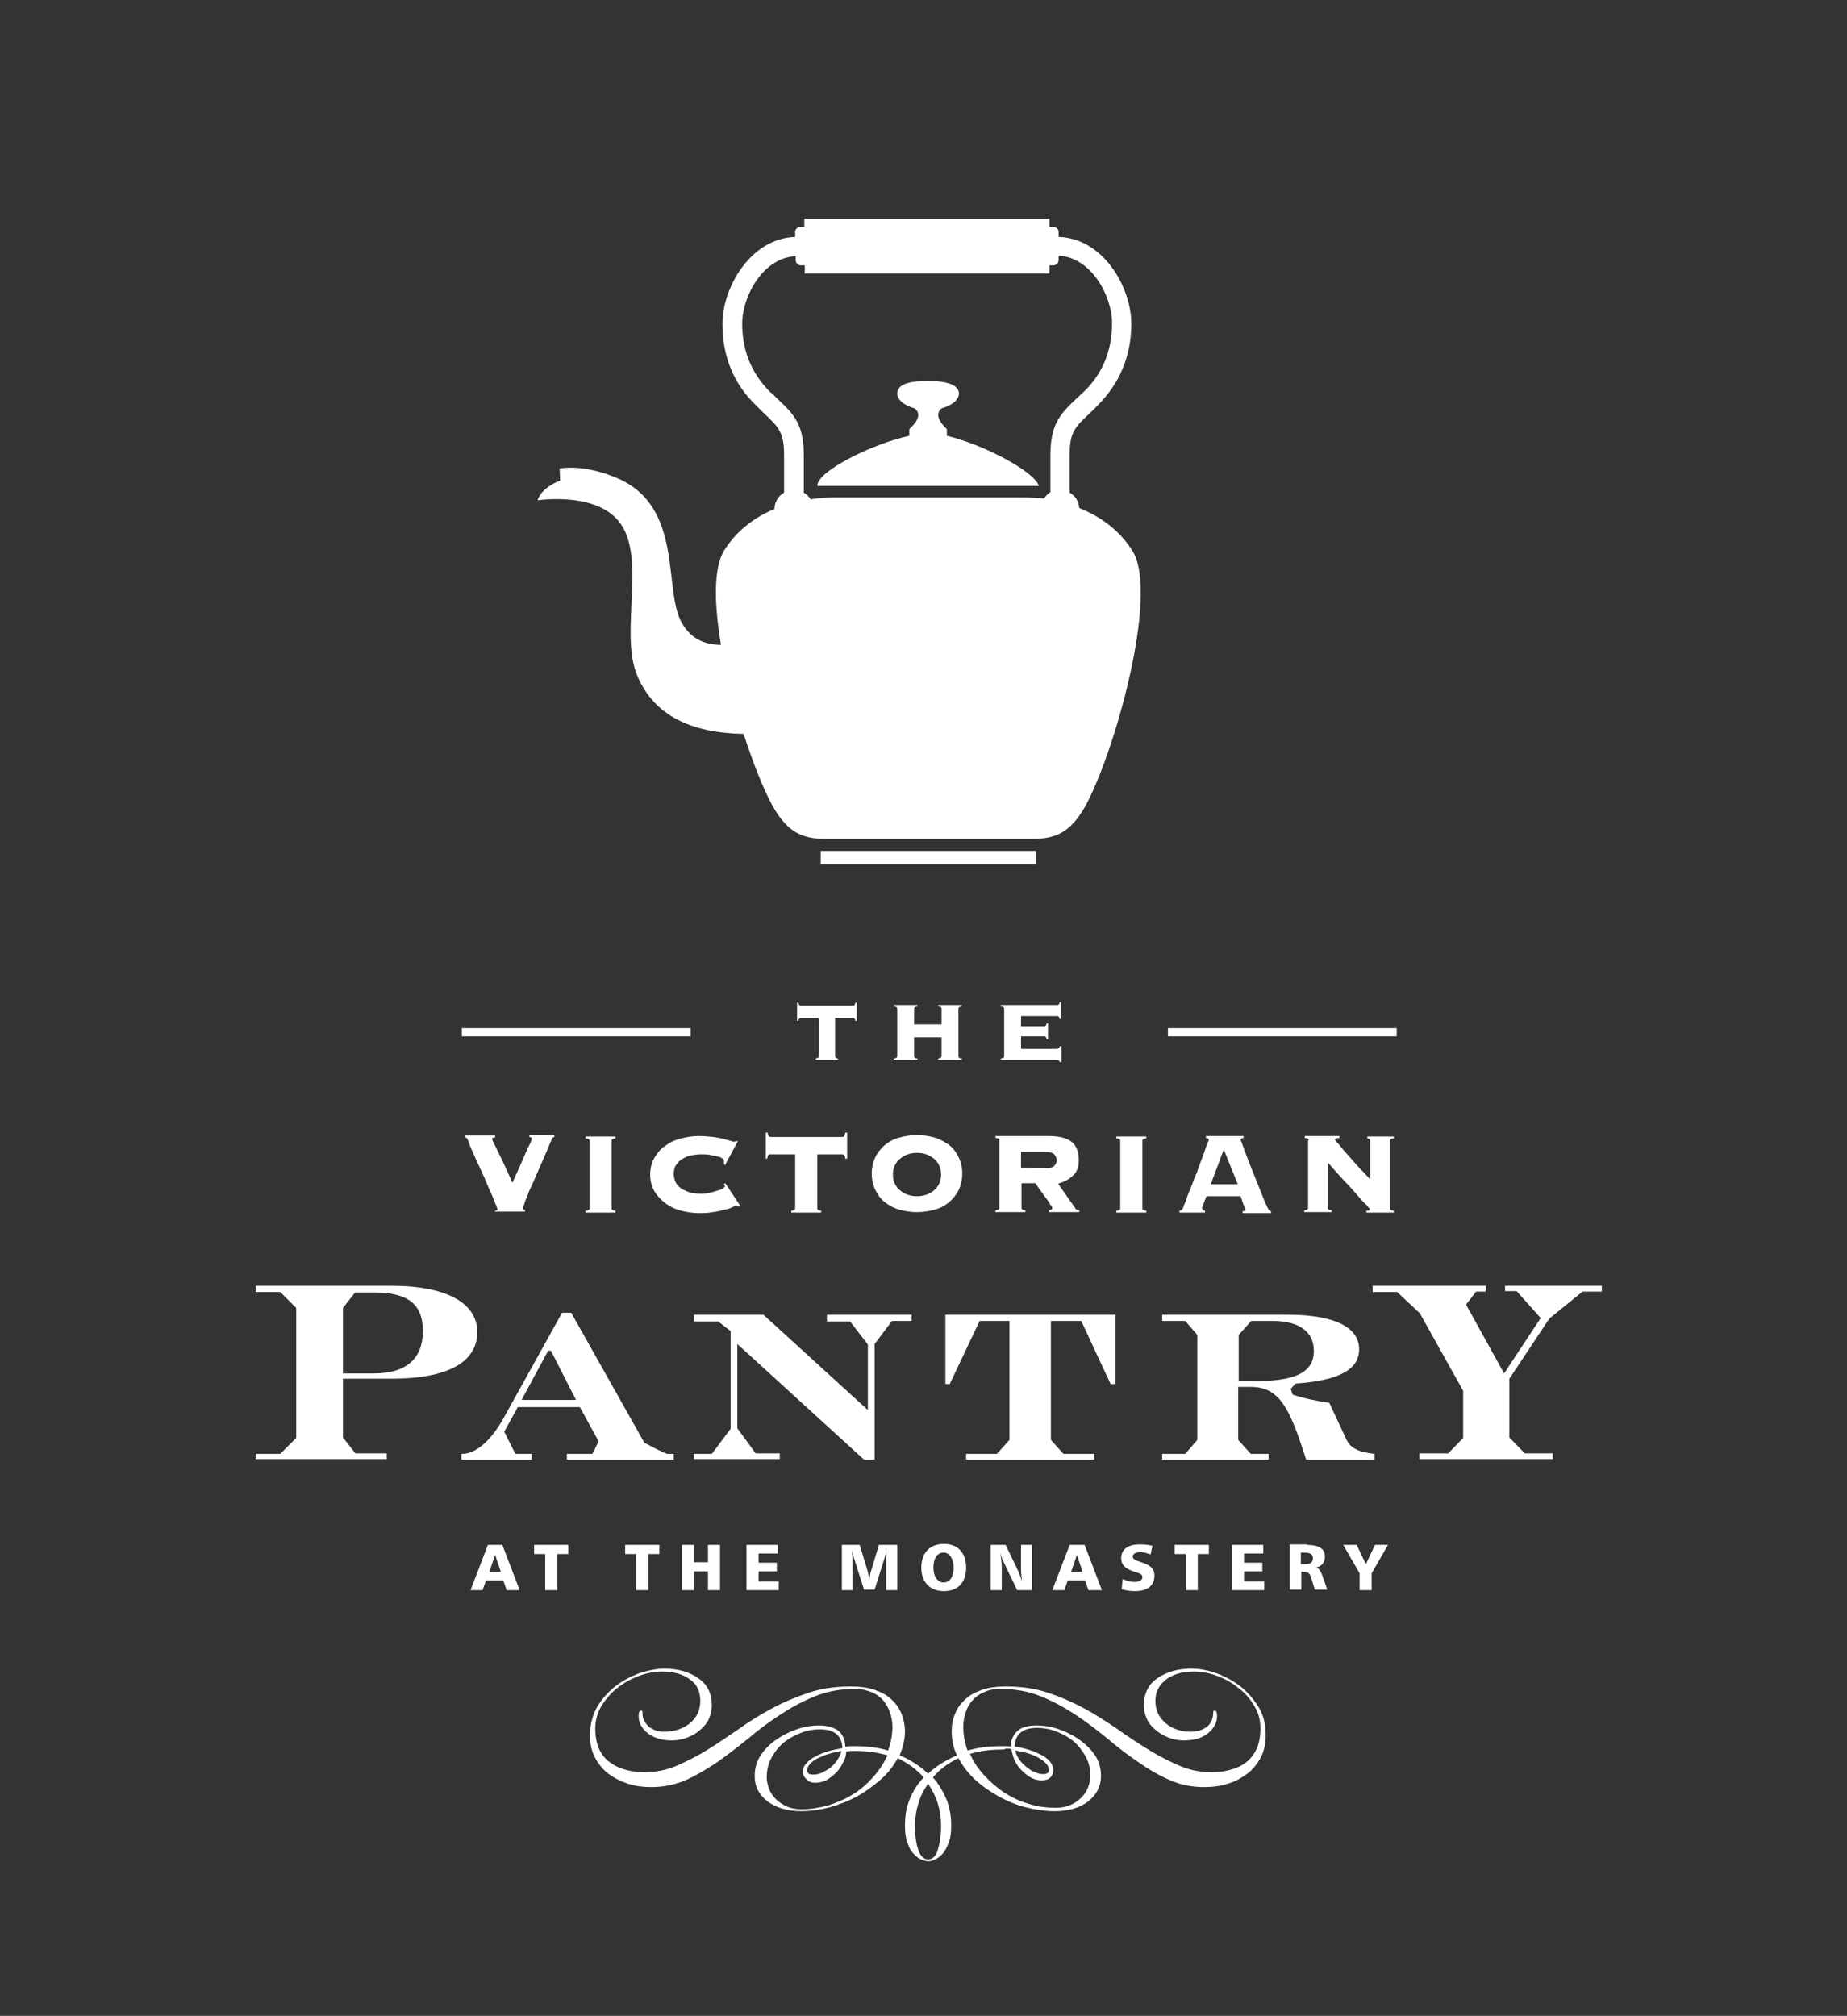 <?xml version="1.0" encoding="utf-8"?>
<!-- Generator: Adobe Illustrator 21.1.0, SVG Export Plug-In . SVG Version: 6.00 Build 0)  -->
<svg version="1.1" id="Layer_1" xmlns="http://www.w3.org/2000/svg" xmlns:xlink="http://www.w3.org/1999/xlink" x="0px" y="0px"
	 viewBox="0 0 383.5 418.6" style="enable-background:new 0 0 383.5 418.6;" xml:space="preserve">
<rect x="0" y="0" width="383.5" height="418.6" fill="#333333" stroke="none"/>
<style type="text/css">
	.st0{fill:#FFFFFF;}
</style>
<g>
	<g>
		<path class="st0" d="M104.3,320.8l3.6,9.4h-2.7l-0.7-2h-3.6l-0.7,2h-2.5l3.6-9.4H104.3z M101.6,326.4h2.4l-1.2-3.5L101.6,326.4z"
			/>
		<path class="st0" d="M118,320.8v1.9h-2.3v7.5h-2.5v-7.5h-2.3v-1.9H118z"/>
		<path class="st0" d="M136.9,320.8v1.9h-2.3v7.5h-2.5v-7.5h-2.3v-1.9H136.9z"/>
		<path class="st0" d="M144.1,320.8v3.6h2.9v-3.6h2.5v9.4H147v-3.9h-2.9v3.9h-2.5v-9.4H144.1z"/>
		<path class="st0" d="M161.5,320.8v1.8h-4v1.9h3.8v1.8h-3.8v2.1h4.2v1.8H155v-9.4H161.5z"/>
		<path class="st0" d="M178.5,320.8l1.7,5.6c0.1,0.4,0.2,1,0.3,1.7c0.1-0.8,0.2-1.3,0.3-1.7l1.7-5.6h3.8v9.4h-2.3v-6.3
			c0-0.6,0-1.3,0.1-2c-0.1,0.6-0.3,1.1-0.4,1.5l-2.1,6.7h-2.2l-2.1-6.6c-0.1-0.4-0.3-1-0.4-1.6c0.1,1.1,0.1,1.7,0.1,2v6.3h-2.2v-9.4
			H178.5z"/>
		<path class="st0" d="M200.6,325.5c0,3.1-1.7,4.9-4.6,4.9c-2.9,0-4.7-1.8-4.7-4.9c0-3.1,1.8-4.9,4.7-4.9
			C198.8,320.6,200.6,322.4,200.6,325.5z M193.8,325.5c0,1.9,0.9,3.1,2.1,3.1c1.3,0,2.1-1.1,2.1-3.1c0-1.9-0.9-3.1-2.1-3.1
			C194.7,322.4,193.8,323.5,193.8,325.5z"/>
		<path class="st0" d="M208.8,320.8l2.7,5.6c0.2,0.4,0.4,1.1,0.7,2c-0.1-0.9-0.2-1.7-0.2-2.3v-5.3h2.3v9.4h-3.1l-2.8-5.8
			c-0.3-0.6-0.5-1.2-0.7-1.9c0.2,1.2,0.3,2.1,0.3,2.8v4.9h-2.3v-9.4H208.8z"/>
		<path class="st0" d="M225.2,320.8l3.6,9.4H226l-0.7-2h-3.6l-0.7,2h-2.5l3.6-9.4H225.2z M222.4,326.4h2.4l-1.2-3.5L222.4,326.4z"/>
		<path class="st0" d="M238.9,322.8c-0.8-0.3-1.5-0.5-2.1-0.5c-1,0-1.6,0.4-1.6,0.9c0,0.4,0.3,0.7,0.9,0.9c1.1,0.4,1.9,0.6,2.6,1.1
			c0.7,0.5,1,1.1,1,2c0,2-1.4,3.2-4,3.2c-0.9,0-1.8-0.1-2.8-0.4l0.2-2.1c0.9,0.4,1.8,0.6,2.5,0.6c1,0,1.6-0.4,1.6-1
			c0-0.7-0.7-0.8-1.9-1.2c-1.7-0.6-2.5-1.4-2.5-2.7c0-1.9,1.4-2.9,3.9-2.9c0.9,0,1.8,0.1,2.6,0.3L238.9,322.8z"/>
		<path class="st0" d="M251,320.8v1.9h-2.3v7.5h-2.5v-7.5h-2.3v-1.9H251z"/>
		<path class="st0" d="M262.3,320.8v1.8h-4v1.9h3.8v1.8h-3.8v2.1h4.2v1.8h-6.7v-9.4H262.3z"/>
		<path class="st0" d="M271.4,320.8c2.4,0,3.7,0.8,3.7,2.4c0,1.2-0.6,2-1.8,2.3c0.7,0.3,0.9,0.8,1.2,1.5l1.1,3.1h-2.6l-0.8-2.6
			c-0.3-0.9-0.7-1.1-1.6-1.1h-0.4v3.7h-2.4v-9.4H271.4z M270.1,324.8h0.9c1.1,0,1.6-0.4,1.6-1.2c0-0.9-0.6-1.2-1.9-1.2h-0.6V324.8z"
			/>
		<path class="st0" d="M281.7,320.8l1.9,4l1.9-4h2.7l-3.4,5.9v3.5h-2.5v-3.5l-3.4-5.9H281.7z"/>
	</g>
	<g>
		<path class="st0" d="M53.1,301.9h5.1l3.3-3.3v-27l-3.3-3.3h-5.1V267h28.2c11.6,0,17.8,3.7,17.8,9.6c0,6.2-6,9.7-17.9,9.7h-10v12.2
			l2.6,3.3h6.5v1.2H53.1V301.9z M73.8,268.3l-2.6,3.3v13.6h6.4c6.8,0,10.2-3.1,10.2-8.8c0-5.7-3.2-8-10.1-8H73.8z"/>
		<path class="st0" d="M95.8,301.9c0.1,0,0.1,0,0.2,0c2.7,0,5.9-2.6,8.6-7.5l12.1-21.8h1.9l15.2,27c1.9,1,3.4,1.8,4.7,2.3h1.4v1.2
			h-22.2v-1.2h5.3l1.3-2.6l-3.9-7.1h-12.9l-2.8,5.1l2.3,4.6h3.4v1.2H95.8V301.9z M119.6,290.7l-5.2-10.2h-0.6l-5.5,10.2H119.6z"/>
		<path class="st0" d="M144.1,301.9h3.7l3.9-5.2v-20.3l-2.6-2h-5V273h14.4l21.7,19.8v-13.6l-3.7-4.8h-4.8V273h17.6v1.3h-4.1
			l-3.6,4.8v24h-2.2l-26.3-24v17.5l3.8,5.2h5v1.2h-17.8V301.9z"/>
		<path class="st0" d="M231.5,287.4h-0.9l-6.1-13.1h-6.3V299l2.6,2.9h6.4v1.2h-26.6v-1.2h6.4l2.6-2.9v-24.7h-6.2l-6.2,13.1h-0.9V273
			h35.3V287.4z"/>
		<path class="st0" d="M241.3,301.9h4.8l2.5-2.9v-21.8l-2.5-2.9h-4.8V273h25.9c9.9,0,15,2.6,15,7.2c0,4.3-4.4,6.5-13.2,7.1l-1,1.1
			l0.4,1.2c2.4,0.8,4.9,1.3,7.6,1.7l3.6,7.7c0.8,1.7,2.6,2.6,5.8,2.9v1.2h-14.2c-3.4-10.7-5.5-15.1-11.5-15.1h-2.6v11l2.6,2.9h3.7
			v1.2h-22.1V301.9z M260.5,286.8c8.1,0,12.3-1.6,12.3-6.3c0-3.9-3-6.2-8.5-6.2h-4.5l-2.6,2.9v9.6H260.5z"/>
		<path class="st0" d="M300.6,301.9l3.2-3.3v-9.8l-9-16.1l-4.7-4.4h-5.1V267h23.5v1.2h-2l-2.1,2.7l7.9,14.3l7.6-11.5l-5-5.6h-2.4
			V267h20.1v1.2h-4l-6.9,5.6l-8.3,12.5v12.2l3.2,3.3h5.8v1.2h-27.7v-1.2H300.6z"/>
	</g>
	<g>
		<path class="st0" d="M177.1,208.8c0.1,0,0.2,0,0.3-0.1c0.1-0.1,0.2-0.2,0.2-0.5h0.3v3.8h-0.3c0-0.2-0.1-0.4-0.2-0.5
			c-0.1-0.1-0.2-0.1-0.3-0.1h-3.7v7.9c0,0.2,0.1,0.3,0.2,0.4c0.1,0.1,0.3,0.1,0.4,0.1v0.3h-4.6v-0.3c0.1,0,0.3-0.1,0.4-0.1
			c0.1-0.1,0.2-0.2,0.2-0.4v-7.9h-3.7c-0.1,0-0.2,0-0.3,0.1c-0.1,0.1-0.2,0.2-0.2,0.5h-0.3v-3.8h0.3c0,0.2,0.1,0.4,0.2,0.5
			c0.1,0.1,0.2,0.1,0.3,0.1H177.1z"/>
		<path class="st0" d="M189.8,219.3c0,0.2,0.1,0.3,0.2,0.4c0.1,0.1,0.3,0.1,0.5,0.1v0.3h-4.9v-0.3c0.2,0,0.4-0.1,0.5-0.1
			c0.1-0.1,0.2-0.2,0.2-0.4v-9.8c0-0.2-0.1-0.3-0.2-0.4c-0.1-0.1-0.3-0.1-0.5-0.1v-0.3h4.9v0.3c-0.2,0-0.4,0.1-0.5,0.1
			c-0.1,0.1-0.2,0.2-0.2,0.4v3.2h5.7v-3.2c0-0.2-0.1-0.3-0.2-0.4c-0.1-0.1-0.3-0.1-0.5-0.1v-0.3h4.9v0.3c-0.2,0-0.4,0.1-0.5,0.1
			c-0.1,0.1-0.2,0.2-0.2,0.4v9.8c0,0.2,0.1,0.3,0.2,0.4c0.1,0.1,0.3,0.1,0.5,0.1v0.3h-4.9v-0.3c0.2,0,0.4-0.1,0.5-0.1
			c0.1-0.1,0.2-0.2,0.2-0.4v-3.9h-5.7V219.3z"/>
		<path class="st0" d="M219.4,217.8c0.3,0,0.6-0.2,0.7-0.6h0.3v3.4h-0.3c-0.1-0.2-0.2-0.4-0.3-0.4c-0.1,0-0.2-0.1-0.5-0.1h-11.5
			v-0.3c0.2,0,0.4-0.1,0.5-0.1c0.1-0.1,0.2-0.2,0.2-0.4v-9.8c0-0.2-0.1-0.3-0.2-0.4c-0.1-0.1-0.3-0.1-0.5-0.1v-0.3h11.7
			c0.1,0,0.2,0,0.3-0.1c0.1-0.1,0.2-0.2,0.2-0.5h0.3v3.5h-0.3c0-0.3-0.1-0.4-0.2-0.5c-0.1-0.1-0.2-0.1-0.3-0.1h-7.5v2.1h4.8
			c0.1,0,0.2,0,0.3-0.1c0.1-0.1,0.2-0.2,0.2-0.5h0.3v3.3h-0.3c0-0.2-0.1-0.4-0.2-0.5c-0.1-0.1-0.2-0.1-0.3-0.1h-4.8v2.6H219.4z"/>
	</g>
	<g>
		<path class="st0" d="M102.8,251.4c0.2,0,0.3-0.1,0.4-0.1c0.1,0,0.1-0.1,0.1-0.2c0,0-0.1-0.2-0.2-0.6c-0.2-0.4-0.4-0.9-0.6-1.5
			c-0.3-0.6-0.5-1.3-0.9-2c-0.3-0.8-0.7-1.6-1-2.4c-0.4-0.8-0.7-1.6-1.1-2.4c-0.4-0.8-0.7-1.5-1-2.2c-0.3-0.7-0.6-1.3-0.8-1.8
			c-0.2-0.5-0.4-0.9-0.4-1.1c-0.1-0.3-0.3-0.6-0.3-0.7c-0.1-0.1-0.2-0.2-0.4-0.2v-0.4h6.2v0.4c-0.2,0-0.4,0.1-0.5,0.1
			c-0.1,0.1-0.1,0.1-0.1,0.2c0,0.1,0,0.2,0.1,0.4c0.1,0.2,0.3,0.6,0.6,1.2c0.3,0.6,0.7,1.5,1.3,2.7c0.6,1.2,1.3,2.8,2.2,4.8
			c0.9-2,1.6-3.6,2.1-4.7c0.5-1.2,0.9-2.1,1.2-2.7c0.3-0.6,0.5-1,0.6-1.3c0.1-0.2,0.1-0.4,0.1-0.5c0-0.1,0-0.2-0.1-0.2
			c-0.1,0-0.2-0.1-0.4-0.1v-0.4h5.2v0.4c-0.1,0-0.2,0.1-0.3,0.1c-0.1,0-0.1,0.1-0.2,0.3c0,0.1-0.2,0.4-0.4,0.9
			c-0.2,0.5-0.4,1-0.7,1.7c-0.3,0.7-0.6,1.4-1,2.3c-0.4,0.8-0.7,1.7-1.1,2.5c-0.4,0.9-0.7,1.7-1.1,2.5c-0.4,0.8-0.7,1.6-0.9,2.2
			c-0.3,0.6-0.5,1.2-0.6,1.6c-0.2,0.4-0.2,0.7-0.2,0.7c0,0.2,0.1,0.3,0.4,0.3v0.4h-6.2V251.4z"/>
		<path class="st0" d="M121.6,251.4c0.4,0,0.6-0.1,0.7-0.2c0.1-0.1,0.1-0.2,0.1-0.3v-14c0-0.1,0-0.3-0.1-0.3
			c-0.1-0.1-0.3-0.2-0.7-0.2v-0.4h6.2v0.4c-0.4,0-0.6,0.1-0.7,0.2c-0.1,0.1-0.1,0.2-0.1,0.3v14c0,0.1,0,0.3,0.1,0.3
			c0.1,0.1,0.3,0.2,0.7,0.2v0.4h-6.2V251.4z"/>
		<path class="st0" d="M150.3,241.5c0-0.1,0-0.1,0-0.2c0-0.1,0-0.2,0-0.3c0-0.2-0.1-0.3-0.4-0.5c-0.3-0.2-0.6-0.3-1.1-0.4
			c-0.5-0.1-1-0.2-1.5-0.3c-0.6-0.1-1.2-0.1-1.8-0.1c-0.6,0-1.2,0.1-1.9,0.2c-0.7,0.1-1.3,0.4-1.8,0.7c-0.6,0.3-1,0.7-1.4,1.3
			c-0.4,0.5-0.5,1.2-0.5,1.9c0,0.8,0.2,1.4,0.5,1.9c0.3,0.5,0.8,1,1.4,1.3c0.6,0.3,1.2,0.6,1.8,0.7c0.7,0.1,1.3,0.2,1.9,0.2
			c0.3,0,0.7,0,1.2-0.1c0.6-0.1,1.1-0.2,1.7-0.4c0.6-0.2,1.1-0.3,1.5-0.5c0.4-0.2,0.6-0.4,0.6-0.6c0-0.1,0-0.2-0.1-0.2
			c0-0.1-0.1-0.1-0.1-0.2l0.3-0.2l3.1,4.7l-0.4,0.2c0-0.1-0.1-0.2-0.2-0.2c-0.1,0-0.2,0-0.3,0c-0.1,0-0.4,0.1-0.8,0.3
			c-0.4,0.2-1,0.4-1.6,0.5c-0.7,0.2-1.5,0.4-2.4,0.5c-0.9,0.2-1.9,0.2-3,0.2c-1.2,0-2.4-0.2-3.6-0.5c-1.2-0.3-2.2-0.8-3.2-1.5
			c-0.9-0.7-1.7-1.5-2.3-2.5c-0.6-1-0.9-2.2-0.9-3.5c0-1.3,0.3-2.5,0.9-3.5c0.6-1,1.3-1.9,2.3-2.5c0.9-0.7,2-1.2,3.2-1.5
			c1.2-0.3,2.4-0.5,3.6-0.5c1.2,0,2.2,0.1,3.1,0.2c0.9,0.1,1.6,0.3,2.2,0.4c0.6,0.2,1,0.3,1.4,0.4c0.3,0.1,0.6,0.2,0.7,0.2
			c0.2,0,0.3-0.1,0.5-0.2l0.3,0.1l-2.7,5L150.3,241.5z"/>
		<path class="st0" d="M164.3,251.4c0.4,0,0.6-0.1,0.7-0.2c0.1-0.1,0.1-0.2,0.1-0.3v-11.2h-5.2c-0.2,0-0.3,0.1-0.4,0.2
			c-0.1,0.1-0.1,0.3-0.2,0.7H159v-5.4h0.4c0,0.3,0.1,0.6,0.2,0.7c0.1,0.1,0.2,0.2,0.4,0.2h14.9c0.2,0,0.3-0.1,0.4-0.2
			c0.1-0.1,0.1-0.3,0.2-0.7h0.4v5.4h-0.4c0-0.3-0.1-0.6-0.2-0.7c-0.1-0.1-0.2-0.2-0.4-0.2h-5.2v11.2c0,0.1,0,0.3,0.1,0.3
			c0.1,0.1,0.3,0.2,0.7,0.2v0.4h-6.2V251.4z"/>
		<path class="st0" d="M190.4,235.7c1.3,0,2.5,0.2,3.6,0.5s2.1,0.9,3,1.5c0.9,0.7,1.5,1.5,2,2.5c0.5,1,0.8,2.2,0.8,3.5
			c0,1.3-0.3,2.5-0.8,3.5c-0.5,1-1.2,1.8-2,2.5c-0.9,0.7-1.8,1.2-3,1.5c-1.1,0.3-2.3,0.5-3.6,0.5c-1.3,0-2.5-0.2-3.6-0.5
			c-1.1-0.3-2.1-0.8-3-1.5c-0.9-0.7-1.5-1.5-2-2.5c-0.5-1-0.8-2.2-0.8-3.5c0-1.3,0.3-2.5,0.8-3.5c0.5-1,1.2-1.8,2-2.5
			c0.9-0.7,1.8-1.2,3-1.5C187.9,235.9,189.2,235.7,190.4,235.7z M190.4,239.4c-0.7,0-1.3,0.1-1.9,0.3c-0.6,0.2-1.1,0.5-1.6,0.9
			c-0.5,0.4-0.8,0.8-1.1,1.4c-0.3,0.6-0.4,1.2-0.4,1.9c0,0.7,0.1,1.3,0.4,1.9c0.3,0.6,0.6,1,1.1,1.4c0.5,0.4,1,0.7,1.6,0.9
			c0.6,0.2,1.2,0.3,1.9,0.3c0.7,0,1.3-0.1,1.9-0.3c0.6-0.2,1.1-0.5,1.6-0.9c0.5-0.4,0.8-0.8,1.1-1.4c0.3-0.6,0.4-1.2,0.4-1.9
			c0-0.7-0.1-1.3-0.4-1.9c-0.3-0.6-0.6-1-1.1-1.4c-0.5-0.4-1-0.7-1.6-0.9C191.7,239.5,191.1,239.4,190.4,239.4z"/>
		<path class="st0" d="M212.1,250.8c0,0.1,0,0.3,0.1,0.3c0.1,0.1,0.3,0.2,0.7,0.2v0.4h-6.2v-0.4c0.4,0,0.6-0.1,0.7-0.2
			c0.1-0.1,0.1-0.2,0.1-0.3v-14c0-0.1,0-0.3-0.1-0.3c-0.1-0.1-0.3-0.2-0.7-0.2v-0.4h11c2.2,0,3.8,0.4,4.8,1.2c1,0.8,1.5,2.1,1.5,3.8
			c0,1.4-0.4,2.5-1.2,3.2c-0.8,0.8-1.8,1.3-3.1,1.7l3.5,5c0.2,0.4,0.5,0.5,0.9,0.5v0.4h-6.3v-0.4c0.4,0,0.7-0.2,0.7-0.5
			c0,0-0.1-0.2-0.2-0.4c-0.2-0.2-0.4-0.5-0.6-0.9c-0.2-0.3-0.5-0.7-0.8-1.1c-0.3-0.4-0.6-0.8-0.8-1.1c-0.3-0.4-0.5-0.7-0.7-1
			c-0.2-0.3-0.3-0.5-0.4-0.6h-2.9V250.8z M217.1,242.6c0.9,0,1.5-0.2,1.8-0.5c0.3-0.3,0.5-0.7,0.5-1.2c0-0.4-0.2-0.8-0.5-1.2
			c-0.3-0.3-0.9-0.5-1.8-0.5h-5.1v3.3H217.1z"/>
		<path class="st0" d="M231.8,251.4c0.4,0,0.6-0.1,0.7-0.2c0.1-0.1,0.1-0.2,0.1-0.3v-14c0-0.1,0-0.3-0.1-0.3
			c-0.1-0.1-0.3-0.2-0.7-0.2v-0.4h6.2v0.4c-0.4,0-0.6,0.1-0.7,0.2c-0.1,0.1-0.1,0.2-0.1,0.3v14c0,0.1,0,0.3,0.1,0.3
			c0.1,0.1,0.3,0.2,0.7,0.2v0.4h-6.2V251.4z"/>
		<path class="st0" d="M249.7,251.1c0,0.1,0,0.2,0.1,0.2c0.1,0,0.2,0.1,0.4,0.1v0.4h-5.3v-0.4c0.2,0,0.4-0.1,0.5-0.2
			c0.1-0.1,0.2-0.3,0.3-0.5c0-0.1,0.1-0.4,0.3-0.8c0.2-0.4,0.4-1,0.6-1.7c0.3-0.7,0.6-1.4,0.9-2.2c0.3-0.8,0.6-1.7,1-2.5
			c0.3-0.9,0.6-1.7,0.9-2.5c0.3-0.8,0.6-1.5,0.8-2.2c0.2-0.6,0.4-1.2,0.6-1.6c0.2-0.4,0.2-0.6,0.2-0.6c0-0.1-0.1-0.2-0.2-0.2
			c-0.1,0-0.3-0.1-0.4-0.1v-0.4h7.8v0.4c-0.2,0-0.3,0.1-0.4,0.1c-0.1,0-0.2,0.1-0.2,0.3c0,0,0.1,0.3,0.3,0.8
			c0.2,0.5,0.4,1.1,0.7,1.9c0.3,0.8,0.6,1.6,1,2.6c0.4,1,0.8,2,1.2,3c0.4,1,0.8,2,1.2,3c0.4,1,0.7,1.8,1.1,2.6
			c0.2,0.4,0.3,0.6,0.4,0.7c0.1,0.1,0.3,0.2,0.4,0.2v0.4h-5.9v-0.4c0.4,0,0.6-0.1,0.6-0.4c0,0,0-0.2-0.2-0.4
			c-0.1-0.3-0.2-0.5-0.3-0.8c-0.1-0.3-0.2-0.6-0.3-0.9c-0.1-0.3-0.2-0.5-0.2-0.6h-7.1c-0.2,0.5-0.4,1-0.5,1.3
			c-0.1,0.3-0.2,0.6-0.3,0.8c-0.1,0.2-0.1,0.3-0.2,0.4C249.7,250.9,249.7,251,249.7,251.1z M257,245.9l-2.9-7.2l-2.7,7.2H257z"/>
		<path class="st0" d="M271.7,236.8c0-0.1,0-0.3-0.1-0.3c-0.1-0.1-0.3-0.2-0.7-0.2v-0.4h7.2v0.4c-0.3,0-0.6,0.1-0.7,0.1
			c-0.1,0.1-0.2,0.2-0.2,0.3c0,0,0.1,0.2,0.4,0.5c0.3,0.3,0.6,0.7,1,1.2c0.4,0.5,0.9,1,1.4,1.6c0.5,0.6,1.1,1.2,1.6,1.8
			c0.5,0.6,1.1,1.2,1.6,1.7c0.5,0.5,0.9,1,1.3,1.4v-8c0-0.3-0.2-0.5-0.6-0.5v-0.4h5.5v0.4c-0.4,0-0.6,0.1-0.7,0.2
			c-0.1,0.1-0.1,0.2-0.1,0.3v14c0,0.1,0,0.3,0.1,0.3c0.1,0.1,0.3,0.2,0.7,0.2v0.4h-5.7v-0.4c0.3,0,0.5,0,0.6-0.1
			c0.1-0.1,0.1-0.1,0.1-0.2c0-0.1,0-0.1-0.1-0.2c-0.1-0.1-0.2-0.2-0.4-0.5c-0.2-0.2-0.5-0.5-0.9-0.9c-0.4-0.4-0.9-1-1.5-1.7
			c-0.6-0.7-1.4-1.6-2.4-2.6c-0.9-1-2.1-2.3-3.4-3.8v9.4c0,0.1,0,0.3,0.1,0.3c0.1,0.1,0.3,0.2,0.7,0.2v0.4h-5.7v-0.4
			c0.4,0,0.6-0.1,0.7-0.2c0.1-0.1,0.1-0.2,0.1-0.3V236.8z"/>
	</g>
	<g>
		<rect x="95.9" y="213.5" class="st0" width="47.5" height="1.7"/>
		<rect x="242.5" y="213.5" class="st0" width="47.5" height="1.7"/>
	</g>
</g>
<path class="st0" d="M199,365.1c-2.1,1-3.9,2.3-5.3,4c1.2,1.3,2.1,2.9,2.8,4.5c0.7,1.7,1,3.5,1,5.5c0,1.2-0.1,2.3-0.4,3.2
	c-0.3,0.9-0.7,1.7-1.1,2.3c-0.5,0.6-1,1.1-1.6,1.4c-0.6,0.3-1.1,0.5-1.7,0.5c-0.5,0-1.1-0.2-1.7-0.5c-0.6-0.3-1.1-0.8-1.6-1.4
	c-0.5-0.6-0.8-1.4-1.1-2.3c-0.3-0.9-0.4-2-0.4-3.2c0-2,0.3-3.9,1-5.5c0.7-1.7,1.6-3.2,2.9-4.5c-1.5-1.7-3.3-3-5.4-4
	c-0.9,1.6-2,3.1-3.5,4.4c-1.5,1.3-3.1,2.5-4.9,3.5c-1.8,1-3.7,1.7-5.7,2.3c-2,0.5-4,0.8-5.9,0.8c-2.9,0-5.2-0.7-7-2
	c-1.8-1.4-2.7-3.1-2.7-5.3c0-1.6,0.4-3.1,1.3-4.4c0.9-1.3,2-2.4,3.4-3.3c1.3-0.9,2.8-1.6,4.3-2.1c1.5-0.5,3-0.7,4.3-0.7
	c1.8,0,3.1,0.4,4.1,1.1c0.9,0.8,1.4,1.9,1.4,3.3c0.4,0,0.7-0.1,1.1-0.1c0.4,0,0.7,0,1.1,0c2.5,0,4.7,0.3,6.7,0.9
	c0.6-1.7,0.9-3.3,0.9-5c0-1-0.2-1.9-0.5-2.9c-0.3-0.9-0.8-1.7-1.4-2.5c-0.6-0.7-1.4-1.3-2.4-1.7c-1-0.4-2.1-0.7-3.4-0.7
	c-3,0-5.8,0.5-8.3,1.5c-2.5,1-4.9,2.3-7.2,3.8c-2.3,1.5-4.5,3.1-6.6,4.9c-2.1,1.7-4.3,3.4-6.4,4.9c-2.2,1.5-4.4,2.8-6.6,3.8
	c-2.3,1-4.7,1.5-7.2,1.5c-1.7,0-3.4-0.2-4.9-0.7c-1.5-0.5-2.9-1.2-4.1-2.1c-1.2-0.9-2.1-2.1-2.8-3.4c-0.7-1.3-1-2.9-1-4.6
	c0-2.1,0.5-4,1.4-5.7c1-1.7,2.2-3.1,3.7-4.3c1.5-1.2,3.2-2.1,5-2.8c1.8-0.6,3.6-1,5.4-1c2.8,0,5.2,0.7,7,2c1.9,1.3,2.8,3.2,2.8,5.6
	c0,1-0.2,1.9-0.6,2.8c-0.4,0.9-1,1.6-1.8,2.3c-0.8,0.7-1.6,1.2-2.7,1.6c-1,0.4-2.1,0.6-3.3,0.6c-1.9,0-3.5-0.5-4.8-1.4
	c-1.3-1-2-2.2-2-3.7c0-0.7,0.2-1.1,0.5-1.1c0.2,0,0.3,0.1,0.3,0.3c0,0.8,0.1,1.4,0.4,1.9c0.3,0.5,0.7,1,1.1,1.3
	c0.5,0.3,1,0.6,1.5,0.7c0.5,0.2,1.1,0.2,1.5,0.2c2.1,0,3.9-0.6,5.4-1.8c1.4-1.2,2.1-2.7,2.1-4.6c0-2-0.7-3.5-2.2-4.5
	c-1.5-1.1-3.4-1.6-5.7-1.6c-1.6,0-3.2,0.3-4.8,0.9c-1.6,0.6-3.1,1.4-4.5,2.5c-1.3,1-2.4,2.3-3.3,3.7c-0.8,1.4-1.3,3-1.3,4.7
	c0,1.8,0.3,3.3,0.9,4.5c0.6,1.2,1.4,2.1,2.5,2.8c1,0.7,2.1,1.1,3.3,1.4c1.2,0.3,2.4,0.4,3.5,0.4c2.3,0,4.5-0.4,6.6-1.3
	c2.1-0.9,4.3-2,6.4-3.3c2.1-1.3,4.3-2.8,6.5-4.3c2.2-1.6,4.5-3,6.9-4.3c2.4-1.3,5-2.4,7.7-3.3c2.7-0.9,5.6-1.3,8.7-1.3
	c1.9,0,3.6,0.2,5,0.7c1.4,0.5,2.6,1.1,3.5,2c0.9,0.8,1.6,1.8,2.1,3c0.4,1.1,0.7,2.3,0.7,3.6c0,1.7-0.4,3.3-1.1,5
	c2.2,0.9,4.2,2.2,5.9,3.8c1.7-1.6,3.7-2.8,6-3.8c-0.8-1.6-1.1-3.3-1.1-5c0-1.3,0.2-2.5,0.7-3.6c0.4-1.1,1.1-2.1,2.1-3
	c0.9-0.9,2.1-1.5,3.5-2c1.4-0.5,3.1-0.7,5-0.7c3.1,0,6,0.4,8.7,1.3c2.7,0.9,5.2,2,7.6,3.3c2.4,1.3,4.7,2.8,6.9,4.3
	c2.2,1.6,4.4,3,6.5,4.3c2.1,1.3,4.3,2.4,6.4,3.3c2.1,0.9,4.3,1.3,6.6,1.3c1.2,0,2.3-0.1,3.5-0.4c1.2-0.3,2.3-0.7,3.3-1.4
	c1-0.7,1.8-1.6,2.4-2.8c0.6-1.2,0.9-2.7,0.9-4.5c0-1.7-0.4-3.3-1.3-4.7c-0.8-1.4-1.9-2.7-3.3-3.7c-1.3-1.1-2.8-1.9-4.4-2.5
	c-1.6-0.6-3.2-0.9-4.8-0.9c-2.3,0-4.2,0.5-5.7,1.6c-1.5,1.1-2.3,2.6-2.3,4.5c0,1.9,0.7,3.4,2.1,4.6c1.4,1.2,3.2,1.8,5.3,1.8
	c0.5,0,1-0.1,1.6-0.2c0.6-0.2,1.1-0.4,1.5-0.7c0.5-0.3,0.9-0.8,1.1-1.3c0.3-0.5,0.4-1.2,0.4-1.9c0-0.2,0.1-0.3,0.3-0.3
	c0.3,0,0.5,0.4,0.5,1.1c0,1.5-0.7,2.7-2,3.7c-1.3,1-2.9,1.4-4.9,1.4c-1.1,0-2.2-0.2-3.2-0.6c-1-0.4-1.9-0.9-2.7-1.6
	c-0.8-0.7-1.4-1.4-1.8-2.3c-0.4-0.9-0.6-1.8-0.6-2.8c0-2.4,0.9-4.3,2.8-5.6c1.9-1.3,4.2-2,7-2c1.7,0,3.5,0.3,5.4,1
	c1.8,0.7,3.5,1.6,5,2.8c1.5,1.2,2.7,2.7,3.7,4.3c1,1.7,1.4,3.6,1.4,5.7c0,1.7-0.3,3.2-1,4.6c-0.7,1.3-1.6,2.5-2.8,3.4
	c-1.2,0.9-2.6,1.7-4.1,2.1c-1.5,0.5-3.2,0.7-4.9,0.7c-2.6,0-5-0.5-7.2-1.5c-2.3-1-4.5-2.3-6.6-3.8c-2.2-1.5-4.3-3.1-6.4-4.9
	c-2.1-1.7-4.3-3.4-6.6-4.9c-2.3-1.5-4.7-2.8-7.2-3.8c-2.5-1-5.3-1.5-8.3-1.5c-1.3,0-2.4,0.2-3.4,0.7c-1,0.4-1.8,1-2.4,1.7
	c-0.6,0.7-1.1,1.5-1.4,2.5c-0.3,0.9-0.5,1.9-0.5,2.9c0,1.7,0.3,3.3,0.9,5c2.1-0.6,4.3-0.9,6.7-0.9c0.4,0,0.7,0,1.1,0
	c0.4,0,0.8,0,1.1,0.1c0.1-1.4,0.6-2.5,1.5-3.3c0.9-0.8,2.2-1.1,4-1.1c1.3,0,2.8,0.2,4.3,0.7c1.5,0.5,3,1.2,4.3,2.1
	c1.3,0.9,2.5,2,3.4,3.3c0.9,1.3,1.3,2.8,1.3,4.4c0,2.1-0.9,3.9-2.7,5.3c-1.8,1.4-4.2,2-7,2c-1.9,0-3.9-0.3-5.9-0.8
	c-2-0.5-3.9-1.3-5.7-2.3c-1.8-1-3.5-2.2-4.9-3.5C201,368.2,199.9,366.7,199,365.1z M207.8,363.3c-2.2,0-4.4,0.3-6.4,0.9
	c0.7,1.6,1.7,3.1,3,4.5c1.3,1.4,2.7,2.6,4.2,3.6c1.6,1,3.3,1.8,5.1,2.3c1.8,0.6,3.7,0.8,5.5,0.8c1.2,0,2.2-0.2,3.1-0.6
	c0.9-0.4,1.6-0.9,2.2-1.5c0.6-0.6,1.1-1.3,1.4-2.1c0.3-0.8,0.5-1.6,0.5-2.4c0-1.5-0.3-2.8-1-4.1c-0.7-1.2-1.5-2.3-2.6-3.2
	c-1.1-0.9-2.3-1.5-3.6-2c-1.3-0.5-2.6-0.7-3.8-0.7c-1.6,0-2.7,0.3-3.5,1c-0.8,0.7-1.2,1.6-1.2,2.9c1.1,0.1,2.1,0.4,3.1,0.7
	c1,0.3,1.8,0.7,2.6,1.1c0.7,0.4,1.3,0.9,1.7,1.4c0.4,0.5,0.6,1.1,0.6,1.7c0,0.6-0.2,1.1-0.6,1.5c-0.4,0.4-1,0.6-1.8,0.6
	c-0.8,0-1.6-0.2-2.3-0.6c-0.7-0.4-1.4-1-2-1.6c-0.6-0.6-1-1.3-1.4-2.1c-0.3-0.8-0.5-1.5-0.6-2.2c-0.4-0.1-0.7-0.1-1.1-0.1
	C208.5,363.3,208.1,363.3,207.8,363.3z M217.8,367.6c0-0.9-0.7-1.7-2-2.5c-1.3-0.8-3-1.3-5-1.6c0.1,0.6,0.4,1.2,0.8,1.8
	c0.4,0.6,0.9,1.1,1.5,1.6c0.6,0.5,1.2,0.9,1.8,1.1c0.6,0.3,1.2,0.4,1.7,0.4c0.5,0,0.8-0.1,1-0.3C217.7,368,217.8,367.8,217.8,367.6z
	 M192.7,386.1c0.9,0,1.6-0.6,2-1.9c0.4-1.3,0.7-3,0.7-5c0-3.3-0.9-6.2-2.7-8.8c-0.9,1.3-1.6,2.6-2,4.1c-0.5,1.5-0.7,3-0.7,4.7
	c0,2,0.2,3.7,0.7,5C191.1,385.4,191.8,386.1,192.7,386.1z M166.7,367.9c0-0.6,0.2-1.2,0.7-1.7c0.4-0.5,1-1,1.8-1.4
	c0.7-0.4,1.6-0.8,2.6-1.1c1-0.3,2-0.5,3.1-0.7c0-1.2-0.4-2.2-1.2-2.9c-0.8-0.7-2-1-3.5-1c-1.3,0-2.5,0.2-3.8,0.7
	c-1.3,0.5-2.5,1.1-3.6,2c-1.1,0.9-1.9,1.9-2.6,3.2c-0.7,1.2-1,2.6-1,4.1c0,0.8,0.2,1.6,0.5,2.4c0.3,0.8,0.8,1.5,1.4,2.1
	c0.6,0.6,1.4,1.1,2.2,1.5c0.9,0.4,1.9,0.6,3.1,0.6c1.9,0,3.7-0.3,5.6-0.8c1.8-0.6,3.5-1.3,5.1-2.3c1.6-1,3-2.2,4.2-3.6
	c1.3-1.4,2.2-2.9,3-4.5c-2.1-0.6-4.3-0.9-6.4-0.9c-0.4,0-0.7,0-1.1,0c-0.4,0-0.8,0.1-1.1,0.1c0,0.7-0.2,1.5-0.6,2.2
	c-0.4,0.8-0.8,1.5-1.4,2.1c-0.6,0.6-1.2,1.1-2,1.6c-0.8,0.4-1.6,0.6-2.4,0.6c-0.8,0-1.3-0.2-1.7-0.6
	C166.9,369,166.7,368.5,166.7,367.9z M168.9,368.5c0.5,0,1.1-0.1,1.8-0.4c0.6-0.3,1.3-0.7,1.8-1.1c0.6-0.5,1-1,1.4-1.6
	c0.4-0.6,0.7-1.2,0.8-1.8c-2,0.3-3.7,0.9-5.1,1.6c-1.4,0.8-2,1.6-2,2.5c0,0.2,0.1,0.4,0.3,0.6C168.1,368.4,168.4,368.5,168.9,368.5z
	"/>
<g>
	<path class="st0" d="M196.6,90.5v-1.4c-2.7-2.5-1.7-3.8-1.1-4.3c2.1-0.6,3.6-1.7,3.6-3.1c0-1.9-2.9-2.6-6.4-2.6
		c-3.6,0-6.4,0.6-6.4,2.6c0,1.4,1.5,2.5,3.6,3.1c0.7,0.5,1.7,1.8-1.1,4.3v1.4c-7.8,1.7-19.2,7.4-19.1,10.4h46
		C214.8,97.9,204.2,92.3,196.6,90.5z"/>
	<rect x="170.4" y="176.7" class="st0" width="44.7" height="2.8"/>
	<path class="st0" d="M235.2,114.5c-2.7-4.4-6.8-7.3-11.1-9c-0.1-1.4-0.8-2.5-2-3.2v-7.7c0-4.9,1-5.8,4.4-9c0.4-0.4,0.9-0.9,1.4-1.4
		c4.6-4.6,7-10.3,7-17c0-7.4-5.7-17.7-15.1-18v-1c0-0.6-0.5-1.1-1.1-1.1h-0.8v-1.7H167v1.7h-0.8c-0.6,0-1.1,0.5-1.1,1.1v1
		c-9.3,0.3-15.1,10.6-15.1,18c0,6.8,2.3,12.5,7,17c0.5,0.5,1,1,1.4,1.4c3.4,3.2,4.4,4.2,4.4,9v7.7c-1.2,0.7-2,2-2,3.4
		c-4.1,1.7-7.9,4.5-10.5,8.7c-2.2,3.7-2,11.2-0.6,19.5c-3.3,0-6.2-1.2-8.1-4.5c-4-6.9,0.5-24.1-13.4-30.1c-7.3-3.1-12-2-12-2
		l0.1,2.5c0,0-3.8,1.3-4.7,4.1c0,0,10.9-1.7,16.2,3.6c7.1,7,0.5,23.7,4.6,33c3.5,8.1,11.1,11.7,22,11.9c2,6.2,4.2,11.7,6.1,15.1
		c3.1,5.4,6.1,6.7,11,6.7h21.4h21.4c4.9,0,7.9-1.3,11-6.7C231.3,156.7,240.7,123.6,235.2,114.5z M212.6,103.3c-7,0-19.8,0-19.8,0
		s-12.8,0-19.8,0c-1.4,0-3,0.1-4.7,0.4c-0.3-0.6-0.8-1-1.4-1.4v-7.7c0-6.6-2.1-8.6-5.6-11.9c-0.4-0.4-0.9-0.9-1.4-1.3
		c-3.8-3.8-5.8-8.5-5.8-14.2c0-5.6,4.3-13.7,11.1-14V54c0,0.6,0.5,1.1,1.1,1.1h0.8v1.7h50.8v-1.7h0.8c0.6,0,1.1-0.5,1.1-1.1v-0.9
		c6.8,0.3,11.1,8.4,11.1,14c0,5.6-1.9,10.4-5.8,14.2c-0.5,0.5-1,0.9-1.4,1.3c-3.5,3.3-5.6,5.4-5.6,11.9v7.7c-0.5,0.3-1,0.8-1.3,1.3
		C215.3,103.4,213.9,103.3,212.6,103.3z"/>
</g>
</svg>
